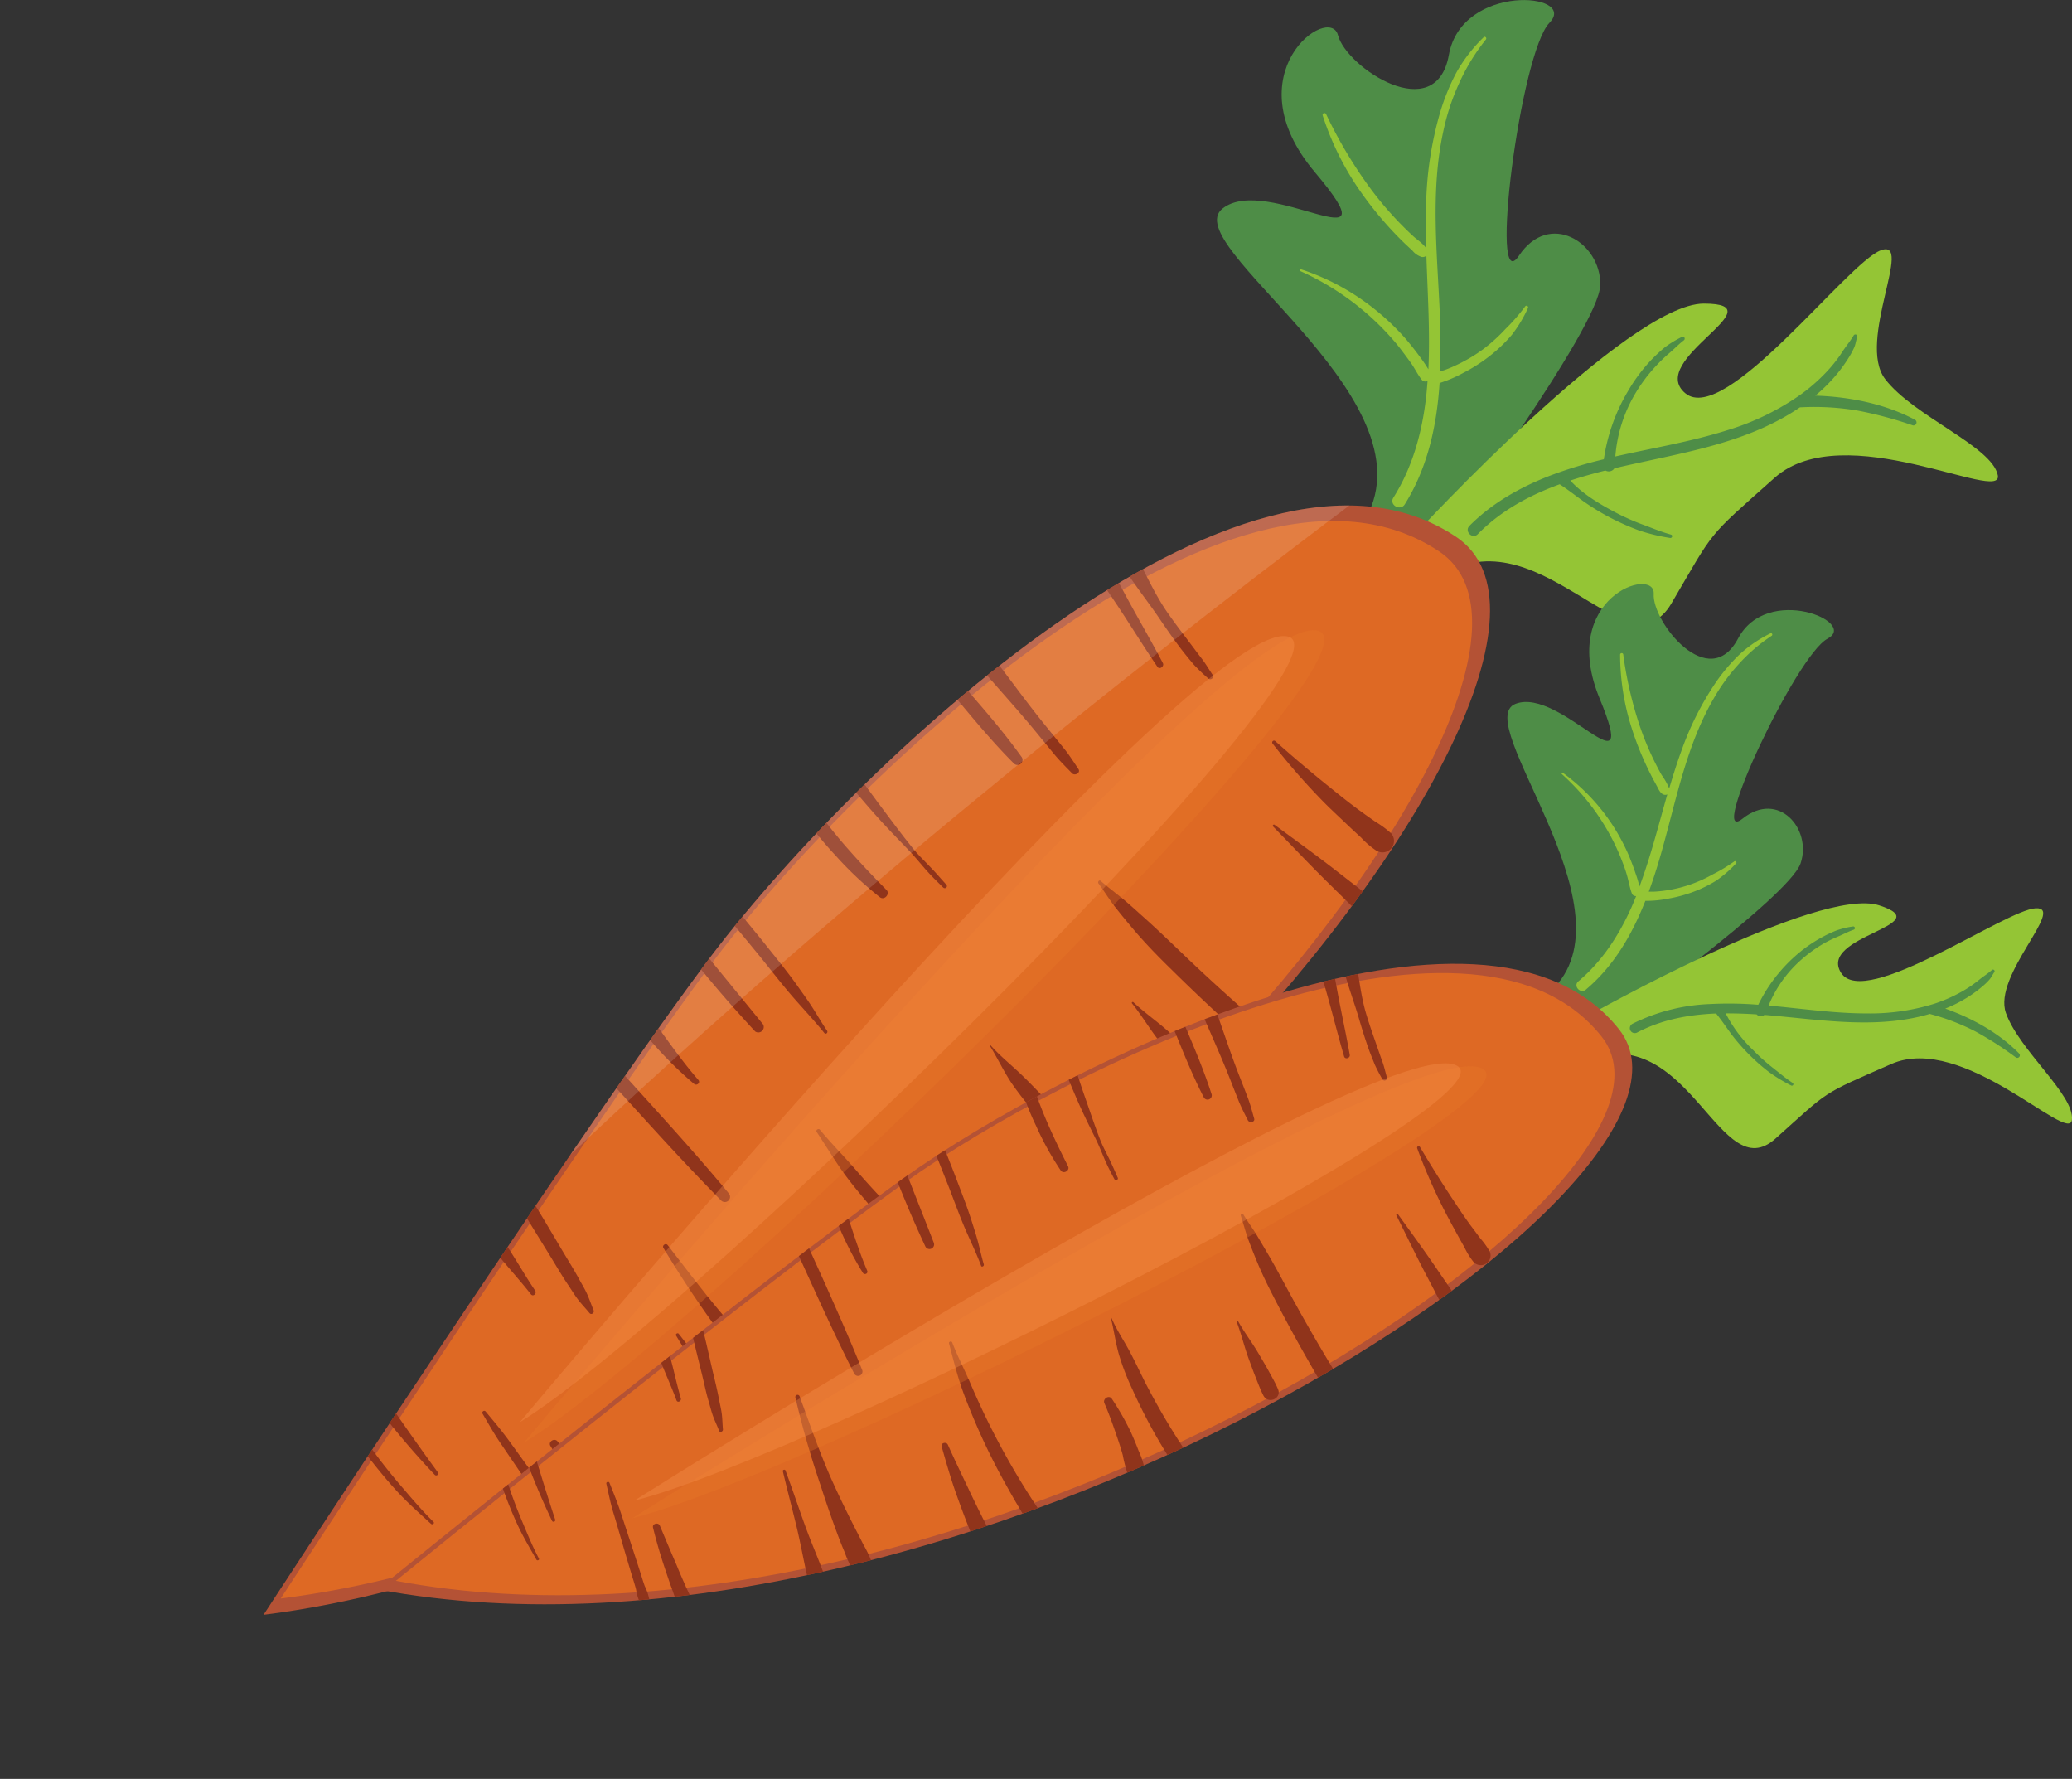 <svg xmlns="http://www.w3.org/2000/svg" xmlns:xlink="http://www.w3.org/1999/xlink" viewBox="0 0 497.64 427.15"><rect x="0" y="0" width="497.64" height="427.15" fill="#333333" stroke="none"/><defs><style>.cls-1{fill:none;}.cls-2{fill:#4e8d47;}.cls-3{fill:#94c535;}.cls-4{clip-path:url(#clip-path);}.cls-5{fill:#b45235;}.cls-6{fill:#de6924;}.cls-7{fill:#90341b;}.cls-8{fill:#fff;opacity:0.14;}.cls-9{fill:#e97927;}.cls-10,.cls-9{opacity:0.32;}.cls-10{fill:#fb9854;}.cls-11{clip-path:url(#clip-path-2);}</style><clipPath id="clip-path" transform="translate(63.29)"><path class="cls-1" d="M0,387.75S71.14,278.49,106,231.57,235.46,94.84,286.43,128.91C334,160.69,164.62,367,0,387.75Z"></path></clipPath><clipPath id="clip-path-2" transform="translate(63.29)"><path class="cls-1" d="M27.43,381.66S113.14,312,153.37,283.15s139.9-76.71,172.18-36C355.66,285.09,165.6,407.56,27.43,381.66Z"></path></clipPath></defs><g id="Layer_2" data-name="Layer 2"><g id="OBJECT"><path class="cls-2" d="M282.32,130.69S320.91,78.6,321.06,68.4s-12.26-17.9-19.54-7,.33-48.73,7.33-55.93-21.05-9.62-24.16,7.71-24.63,3-26.63-4.72-25.5,9.25-5.55,32.89-11.6.13-22.23,8.77S279,94.19,265.48,123Z" transform="translate(63.29)"></path><path class="cls-3" d="M276.72,128.14s51-55.26,69.21-55.24-14,13.57-4.45,21.53,38.83-31.26,46.94-34.32S382.59,82,389.46,91s25.68,16.13,27.07,23.12-36.92-14.21-53.59.6-14.19,12.13-24.82,30.21-32.62-23.19-56.76-5.74Z" transform="translate(63.29)"></path><g class="cls-4"><path class="cls-5" d="M0,387.75S71.14,278.49,106,231.57,235.46,94.84,286.43,128.91C334,160.69,164.62,367,0,387.75Z" transform="translate(63.29)"></path><path class="cls-6" d="M4.13,383.84S73.24,277.71,107.05,232.13,232.86,99.32,282.37,132.42C328.56,163.29,164,363.65,4.13,383.84Z" transform="translate(63.29)"></path><path class="cls-7" d="M270.85,200.13a22.85,22.85,0,0,0-3.71-2.75q-1.78-1.23-3.54-2.51c-2.4-1.74-4.72-3.58-7-5.43-4.62-3.69-9.16-7.52-13.57-11.46a.44.44,0,0,0-.66.59A160.59,160.59,0,0,0,254.05,192c2,2.07,4.12,4,6.21,6q1.64,1.56,3.32,3.09a20.9,20.9,0,0,0,3.65,3.14,2.8,2.8,0,0,0,3.61-.5A2.76,2.76,0,0,0,270.85,200.13Z" transform="translate(63.29)"></path><path class="cls-7" d="M268.49,217.5l-3.69-2.86-7.2-5.59c-4.85-3.77-9.85-7.35-14.77-11-.25-.19-.58.19-.36.41,4.3,4.39,8.51,8.87,12.89,13.19l6.49,6.39,3.33,3.29c1.26,1.23,2.5,2.86,4.46,2.38a2.33,2.33,0,0,0,1.81-2.05C271.68,219.62,269.89,218.58,268.49,217.5Z" transform="translate(63.29)"></path><path class="cls-7" d="M241.4,247.66q-10.32-8.78-20.11-18.13c-3.24-3.09-6.46-6.22-9.8-9.2-1.65-1.47-3.3-3-5-4.41s-3.66-2.87-5.43-4.4c-.37-.33-.78.26-.53.6,1.43,1.94,2.68,4,4.16,5.87s2.81,3.48,4.25,5.18c2.87,3.39,6,6.59,9.21,9.72q9.69,9.56,19.9,18.58a2.55,2.55,0,1,0,3.33-3.81Z" transform="translate(63.29)"></path><path class="cls-7" d="M225.6,255.59a56.07,56.07,0,0,0-4-4c-1.32-1.26-2.7-2.48-4.05-3.71-2.77-2.53-5.89-4.65-8.62-7.22-.21-.19-.52.07-.33.29,2.35,2.89,4.23,6.13,6.55,9.06,1.13,1.42,2.24,2.88,3.4,4.28a55.92,55.92,0,0,0,3.7,4.28C224.28,260.6,227.51,257.82,225.6,255.59Z" transform="translate(63.29)"></path><path class="cls-7" d="M204.68,279.27a200.29,200.29,0,0,1-15.33-13.78c-2.39-2.42-4.71-4.92-7.15-7.28s-5.36-4.67-7.69-7.34c-.06-.08-.21,0-.15.1,1.85,2.95,3.31,6.09,5.23,9a69.66,69.66,0,0,0,6.79,8.42,152.86,152.86,0,0,0,15.55,15,2.49,2.49,0,0,0,3.43-.68A2.52,2.52,0,0,0,204.68,279.27Z" transform="translate(63.29)"></path><path class="cls-7" d="M196.64,288.91a23.17,23.17,0,0,0-3.34-4.63q-1.74-2.16-3.61-4.22a73.2,73.2,0,0,0-8.1-7.44c-1.11-.91-2.53.81-1.61,1.84,2.35,2.67,4.48,5.5,6.6,8.35,1,1.34,1.95,2.7,2.86,4.09a39.9,39.9,0,0,0,3.07,4.8C194.44,293.87,197.78,291.48,196.64,288.91Z" transform="translate(63.29)"></path><path class="cls-7" d="M172.84,309.91a217,217,0,0,1-31-29.47c-2.7-3.09-5.6-6-8.2-9.17-.34-.41-1.09.07-.79.53,2,3,3.87,6.1,5.94,9.07s4.51,5.85,6.88,8.66a186.42,186.42,0,0,0,15.14,15.78c3.08,2.89,6.24,5.69,9.45,8.44a2.32,2.32,0,0,0,3.2-.64A2.35,2.35,0,0,0,172.84,309.91Z" transform="translate(63.29)"></path><path class="cls-7" d="M158.91,317.84c-.84-.85-1.69-1.7-2.53-2.56-1.73-1.77-3.44-3.55-5.13-5.36-3.32-3.55-6.69-7.06-9.93-10.69-.67-.75-2.11.13-1.51,1,2.71,4.08,5.44,8.15,8.42,12,1.46,1.91,3,3.79,4.45,5.67.8,1,1.6,2,2.41,3,1,1.19,1.93,2.16,3.6,1.9a2,2,0,0,0,1.55-1.35C160.62,319.89,160,318.92,158.91,317.84Z" transform="translate(63.29)"></path><path class="cls-7" d="M131.79,338.62a31.62,31.62,0,0,0-4.63-5.12c-1.55-1.58-3.11-3.14-4.67-4.71q-4.58-4.64-9-9.45c-5.88-6.47-11.07-13.5-16.44-20.38-.43-.56-1.38.08-1,.7a262.12,262.12,0,0,0,14.67,21.86c2.59,3.59,5.23,7.15,8,10.63,1.37,1.74,2.75,3.46,4.21,5.12s2.94,3.72,4.79,5C129.91,343.72,133.32,341.1,131.79,338.62Z" transform="translate(63.29)"></path><path class="cls-7" d="M120.26,346.4c-3.32-4.42-7-8.55-10.43-12.92s-6.67-8.85-10.1-13.2c-.27-.34-.86.05-.64.43,2.85,4.75,5.85,9.4,8.73,14.13s5.4,9.66,8.34,14.33a2.49,2.49,0,1,0,4.1-2.77Z" transform="translate(63.29)"></path><path class="cls-7" d="M74.32,367.2c-.47-1.31-1.68-2.42-2.53-3.51s-1.73-2.39-2.59-3.59q-2.58-3.6-5.19-7.18L59,346c-1.78-2.45-3.73-4.76-5.66-7.08-.32-.4-1,.05-.75.51,1.46,2.47,2.87,5,4.49,7.34l5.12,7.54q2.49,3.67,5,7.34c.86,1.25,1.77,2.48,2.57,3.77a13.84,13.84,0,0,0,2.58,3.6C73.51,370,74.72,368.33,74.32,367.2Z" transform="translate(63.29)"></path><path class="cls-7" d="M87,364.81c-1.31-1.68-2.88-3.21-4.29-4.82s-2.68-3-4-4.5c-2.73-3.12-5.43-6.28-8.13-9.42-.73-.85-2.29.12-1.67,1.13,2.21,3.58,4.56,7.05,7.05,10.44,1.22,1.69,2.46,3.37,3.75,5a61.52,61.52,0,0,0,4.11,5,2.19,2.19,0,0,0,2.54.49,1.64,1.64,0,0,0,.82-.72A2.21,2.21,0,0,0,87,364.81Z" transform="translate(63.29)"></path><path class="cls-7" d="M228,162.1c-.89-1.28-1.65-2.64-2.6-3.87s-1.86-2.46-2.79-3.69c-1.86-2.46-3.73-4.9-5.49-7.43-3.56-5.12-5.85-10.87-9-16.24-1.27-2.17-4.68-.52-3.53,1.78,2.81,5.66,7,10.58,10.54,15.8,1.7,2.51,3.44,5,5.28,7.43,1,1.28,2,2.52,3.06,3.75A46.29,46.29,0,0,0,227,163,.7.7,0,0,0,228,162.1Z" transform="translate(63.29)"></path><path class="cls-7" d="M216,159.22c-2.71-5.18-5.67-10.21-8.45-15.35-1.37-2.53-2.74-5.07-4.07-7.62-.65-1.25-1.27-2.51-1.95-3.73-.79-1.4-1.48-3-3-3.62a1.9,1.9,0,0,0-2.49,1.64c-.13,1.54.95,2.88,1.76,4.12s1.61,2.35,2.41,3.52q2.52,3.69,5,7.4c3.2,4.83,6.23,9.76,9.49,14.54C215.19,160.89,216.42,160,216,159.22Z" transform="translate(63.29)"></path><path class="cls-7" d="M195.72,184.66c-1.16-1.71-2.23-3.44-3.52-5l-4-4.94c-2.59-3.17-5.06-6.41-7.51-9.68s-4.92-6.52-7.39-9.78c-1.23-1.63-2.45-3.27-3.72-4.87l-2.05-2.58a12.87,12.87,0,0,0-2.42-2.3c-1.63-1.27-3.72.85-2.89,2.55a25.32,25.32,0,0,0,3.63,5c1.31,1.57,2.65,3.1,4,4.63q4.11,4.7,8.21,9.37c2.7,3.06,5.37,6.13,7.95,9.29q1.94,2.37,3.88,4.73c1.36,1.65,2.85,3.11,4.34,4.64C194.9,186.35,196.32,185.55,195.72,184.66Z" transform="translate(63.29)"></path><path class="cls-7" d="M182,181.67c-4.87-6.81-10.52-13.09-16-19.45-1.34-1.57-3.74.55-2.4,2.13,5.38,6.4,10.65,13,16.56,18.91A1.2,1.2,0,0,0,182,181.67Z" transform="translate(63.29)"></path><path class="cls-7" d="M164,212.44c-1.38-1.55-2.73-3.11-4.18-4.59s-2.72-2.73-3.93-4.23c-2.56-3.17-5-6.46-7.43-9.71s-4.77-6.44-7.07-9.72q-1.71-2.48-3.39-5c-1.11-1.63-2.11-3.83-3.69-5-1.2-.91-3.27.36-2.81,1.87.59,1.93,2.29,3.62,3.51,5.21s2.54,3.25,3.85,4.85q3.76,4.63,7.73,9.13c2.64,3,5.44,5.85,8.21,8.73,1.44,1.49,2.75,3.1,4.1,4.66s2.84,3,4.33,4.47C163.71,213.59,164.46,212.94,164,212.44Z" transform="translate(63.29)"></path><path class="cls-7" d="M149.62,213.69c-3.32-3.35-6.57-6.78-9.67-10.33q-2.26-2.58-4.38-5.3c-1.49-1.92-2.81-4-4.32-5.88-1.17-1.48-3.78.23-2.77,1.87a79.81,79.81,0,0,0,9,11.47,84.13,84.13,0,0,0,10.57,9.93C149.13,216.28,150.56,214.64,149.62,213.69Z" transform="translate(63.29)"></path><path class="cls-7" d="M135.35,247.49c-1.26-1.83-2.35-3.75-3.54-5.61s-2.34-3.41-3.53-5.1c-2.45-3.46-5.17-6.76-7.81-10.07s-5.4-6.56-8.06-9.87c-1.33-1.66-2.63-3.34-4-5s-2.5-3.71-4.34-4.56a1.7,1.7,0,0,0-2.22,1.93c.62,1.95,2.59,3.47,4,4.94s2.9,3.1,4.31,4.68c2.82,3.17,5.49,6.49,8.19,9.76s5.27,6.66,8,9.88,5.7,6.29,8.34,9.58C135.06,248.49,135.65,247.93,135.35,247.49Z" transform="translate(63.29)"></path><path class="cls-7" d="M120,246q-5.16-6.34-10.34-12.65-2.55-3.12-5.06-6.26L102.2,224a13.11,13.11,0,0,0-2.89-3.14,1.42,1.42,0,0,0-1.45-.09,2.11,2.11,0,0,0-.31.21,1.5,1.5,0,0,0-.33,1.72,12.53,12.53,0,0,0,2.31,3.35c.82,1,1.64,2,2.47,3,1.75,2.13,3.51,4.26,5.28,6.37q5.25,6.27,10.8,12.25A1.31,1.31,0,0,0,120,246Z" transform="translate(63.29)"></path><path class="cls-7" d="M104.44,259.32c-3.55-4.07-6.66-8.48-9.84-12.85-1.53-2.11-3-4.25-4.42-6.45-1.49-2.35-2.83-4.78-4.47-7a1.67,1.67,0,0,0-1.63-.55,2.2,2.2,0,0,0-.81.4,1.77,1.77,0,0,0-.4,2.07,42.36,42.36,0,0,0,4.16,7q2.32,3.42,4.88,6.68a92.47,92.47,0,0,0,11.51,11.65C104.06,260.79,105,260,104.44,259.32Z" transform="translate(63.29)"></path><path class="cls-7" d="M111.79,286.6c-5.73-6.91-11.69-13.59-17.71-20.25l-8.87-9.8c-1.48-1.63-2.91-3.32-4.44-4.89-1.37-1.41-3-3.63-5.07-3.84a.81.81,0,0,0-.87.76c0,2.06,1.89,3.74,3.14,5.24,1.46,1.75,3.06,3.39,4.59,5.07l8.9,9.78c6.05,6.64,12.13,13.22,18.45,19.6A1.26,1.26,0,0,0,111.79,286.6Z" transform="translate(63.29)"></path><path class="cls-7" d="M79.28,314.61c-.55-1.29-1-2.65-1.58-3.93s-1.26-2.35-1.89-3.52c-1.35-2.48-2.86-4.87-4.3-7.3s-2.8-4.72-4.21-7.08c-.69-1.14-1.39-2.28-2.09-3.42a20.64,20.64,0,0,0-2.44-3.66,1.46,1.46,0,0,0-1.39-.47,1.36,1.36,0,0,0-.69.34,1.48,1.48,0,0,0-.46,1.39,19.15,19.15,0,0,0,1.92,3.67c.73,1.22,1.44,2.43,2.18,3.64l4.45,7.22c1.44,2.34,2.82,4.73,4.35,7,.77,1.14,1.49,2.33,2.31,3.43s1.91,2.23,2.84,3.36C78.74,315.85,79.54,315.23,79.28,314.61Z" transform="translate(63.29)"></path><path class="cls-7" d="M65.23,309.88c-2.49-3.66-4.63-7.55-7.13-11.22-1.22-1.79-2.43-3.58-3.69-5.34-.6-.85-1.21-1.7-1.81-2.56s-1.2-2-2.52-2a1.41,1.41,0,0,0-1.41.93c-.33,1.32.3,2,1.06,3,.63.83,1.25,1.67,1.87,2.5,1.33,1.79,2.7,3.55,4.07,5.31,2.74,3.52,5.8,6.76,8.53,10.26C64.76,311.49,65.71,310.58,65.23,309.88Z" transform="translate(63.29)"></path><path class="cls-7" d="M41.83,353.48c-4.06-5.54-8-11.19-11.91-16.83q-2.93-4.2-5.77-8.44c-.91-1.36-1.79-2.75-2.71-4.11-.76-1.1-1.81-3.23-3.34-3.24a.93.93,0,0,0-.9.6c-.61,1.34.83,3.13,1.51,4.22.91,1.45,1.91,2.85,2.88,4.27q2.93,4.28,6.07,8.4a198.07,198.07,0,0,0,13.45,15.77A.48.48,0,0,0,41.83,353.48Z" transform="translate(63.29)"></path><path class="cls-7" d="M40.81,365.41c-2.7-2.63-5.1-5.49-7.55-8.34s-4.63-5.57-6.77-8.48a103.1,103.1,0,0,1-6-9.24c-.9-1.57-1.76-3.15-2.62-4.74a32.94,32.94,0,0,0-2.76-5.06,1.32,1.32,0,0,0-2.27,1.13,22.84,22.84,0,0,0,2.65,5.12c.91,1.57,1.88,3.1,2.88,4.61,2,3.1,4.24,6.09,6.47,9s4.66,5.88,7.2,8.65,5.38,5.27,8.15,7.81C40.59,366.25,41.17,365.76,40.81,365.41Z" transform="translate(63.29)"></path><path class="cls-8" d="M286.11,102.66S38.69,280.55-36.06,403.05-8.9,141.5.15,136.88,192.47,5.87,222.37,7.12,286.11,102.66,286.11,102.66Z" transform="translate(63.29)"></path></g><path class="cls-9" d="M62.53,346.44s162.1-193.71,189.33-195.11S106.63,319.18,62.53,346.44Z" transform="translate(63.29)"></path><path class="cls-10" d="M61.55,341.51S218.38,154.1,244.73,152.74,104.22,315.14,61.55,341.51Z" transform="translate(63.29)"></path><path class="cls-3" d="M303,73.6a45.28,45.28,0,0,1-4.7,5.38A40.73,40.73,0,0,1,293,83.8,38.79,38.79,0,0,1,287,87.42c-1.06.52-2.13,1-3.23,1.39-.4.14-.81.27-1.22.39.17-4.37.11-8.75,0-13.07-.59-14.85-2.4-30,.83-44.72A54.07,54.07,0,0,1,287.15,20,48.54,48.54,0,0,1,293.57,9.5c.32-.37-.19-.9-.54-.54a37.37,37.37,0,0,0-6.45,8.31,51.63,51.63,0,0,0-4,9.76,85.22,85.22,0,0,0-3.34,21.52c-.14,3.69-.11,7.38,0,11.07-.74-1.16-2.27-2.1-3.21-3-1.22-1.12-2.4-2.29-3.54-3.48a81.61,81.61,0,0,1-6.73-8,109.1,109.1,0,0,1-10.56-17.74.44.44,0,0,0-.81.34,68.53,68.53,0,0,0,9.44,18.77,86.8,86.8,0,0,0,6.56,8.14c1.21,1.33,2.46,2.61,3.75,3.86l1.82,1.7a4.57,4.57,0,0,0,2.22,1.5,1.37,1.37,0,0,0,1.11-.32c.29,9.1.91,18.2.48,27.29a34.91,34.91,0,0,0-2.15-3.15q-1.55-2.11-3.24-4.1A57.76,57.76,0,0,0,267,74.36a56.19,56.19,0,0,0-17.8-9.69c-.25-.08-.42.32-.18.43A64.23,64.23,0,0,1,272.47,83c1,1.28,2,2.62,3,4s1.7,2.93,2.74,4.23a1.14,1.14,0,0,0,1.36.26c-.09,1.14-.18,2.28-.3,3.43-.94,8.64-3.24,17.18-7.91,24.58-1.09,1.73,1.66,3.32,2.74,1.6,5.52-8.85,7.69-18.9,8.36-29.13a31,31,0,0,0,5.65-2.41,39.41,39.41,0,0,0,6.29-4,36,36,0,0,0,5.4-5.14A32.37,32.37,0,0,0,303.67,74,.37.37,0,0,0,303,73.6Z" transform="translate(63.29)"></path><path class="cls-2" d="M396.56,100.75c-7.19-3.81-15.68-5.49-23.87-5.75a38.85,38.85,0,0,0,5.11-5.07,36.25,36.25,0,0,0,3-4.17,18.43,18.43,0,0,0,1.24-2.32c.35-.81.45-1.71.72-2.56a.46.46,0,0,0-.84-.35c-.75,1.28-1.75,2.47-2.58,3.73a34.93,34.93,0,0,1-3,4,42.8,42.8,0,0,1-7.05,6.4,61,61,0,0,1-17.5,8.57c-8.86,2.83-18.06,4.32-27.12,6.38a34.86,34.86,0,0,1,4.55-14.7,38.27,38.27,0,0,1,5.31-7.14,37.74,37.74,0,0,1,3-2.89c1.21-1,2.32-2.2,3.59-3.16.47-.36.07-1.11-.47-.81a25.22,25.22,0,0,0-4.08,2.48,39.28,39.28,0,0,0-3.34,3.11A40.32,40.32,0,0,0,327.66,94a44.44,44.44,0,0,0-5.75,16.28,103.9,103.9,0,0,0-13.09,4c-7.11,2.77-13.82,6.57-19.2,12-1.27,1.29.72,3.29,2,2,5.54-5.65,12.39-9.33,19.7-12l.14.11c2.05,1.33,3.94,2.87,5.94,4.26a57.64,57.64,0,0,0,6.49,3.88,61.31,61.31,0,0,0,6.55,2.87,45.59,45.59,0,0,0,7.36,1.77c.53.1.76-.67.22-.81-2.29-.62-4.52-1.57-6.75-2.39a55.14,55.14,0,0,1-6.71-3c-3.78-2-7.77-4.38-10.7-7.58,2.78-.92,5.6-1.7,8.43-2.41a1.61,1.61,0,0,0,2.16-.53c1.68-.4,3.35-.77,5-1.13,13.63-3,27.86-5.5,39.57-13.52l.27,0a62.31,62.31,0,0,1,13.64.8,96.89,96.89,0,0,1,13.07,3.5A.73.73,0,0,0,396.56,100.75Z" transform="translate(63.29)"></path><path class="cls-2" d="M321.78,247.5s44.62-32,47.39-40.2-5.26-17.62-13.95-10.72,12.9-39.22,20.41-43.21-14.49-13.22-21.48-.05-20.65-3.93-20.26-10.71-23,.85-13,25.09-9.39-2.91-20.2,1.31,27.9,48.2,9.49,67.94Z" transform="translate(63.29)"></path><path class="cls-3" d="M317.92,244s55.49-31.34,70.13-26.61-14.81,7.31-9.16,16.21,39.42-15.15,46.75-15.51-10.37,16.13-7.16,25.15S435,262.9,434.33,268.9s-26.1-21-43.39-13.41-14.58,6.11-27.84,17.94-20.3-27.16-44.29-19.35Z" transform="translate(63.29)"></path><g class="cls-11"><path class="cls-5" d="M27.43,381.66S113.14,312,153.37,283.15s139.9-76.71,172.18-36C355.66,285.09,165.6,407.56,27.43,381.66Z" transform="translate(63.29)"></path><path class="cls-6" d="M31.78,379.59S115,311.89,154.11,283.9s135.9-74.52,167.26-35C350.62,285.78,166,404.74,31.78,379.59Z" transform="translate(63.29)"></path><path class="cls-7" d="M294.52,300.54a19.22,19.22,0,0,0-2.28-3.18c-.75-1-1.48-2-2.2-2.94-1.49-2-2.88-4.12-4.27-6.21-2.77-4.17-5.44-8.44-8-12.76a.37.37,0,0,0-.68.3,137,137,0,0,0,6,13.87c1.09,2.19,2.27,4.33,3.44,6.48.62,1.13,1.24,2.25,1.88,3.36a18.12,18.12,0,0,0,2.13,3.48,2.38,2.38,0,0,0,3,.54A2.34,2.34,0,0,0,294.52,300.54Z" transform="translate(63.29)"></path><path class="cls-7" d="M288.12,313.94l-2.23-3.27c-1.46-2.12-2.91-4.25-4.36-6.37-2.94-4.3-6-8.48-9.06-12.73a.24.24,0,0,0-.4.24c2.34,4.66,4.57,9.36,7,14q1.8,3.42,3.58,6.84c.61,1.17,1.22,2.34,1.84,3.51.69,1.32,1.27,3,3,3.08a2,2,0,0,0,2-1.18C290.14,316.47,289,315.17,288.12,313.94Z" transform="translate(63.29)"></path><path class="cls-7" d="M258.44,331.24q-6-9.75-11.52-19.83c-1.81-3.33-3.59-6.7-5.51-10-.95-1.62-1.9-3.24-2.87-4.85s-2.22-3.27-3.24-5c-.22-.36-.7,0-.59.35.65,1.93,1.13,3.9,1.84,5.81s1.36,3.53,2.08,5.28c1.44,3.48,3.17,6.89,4.91,10.22q5.34,10.23,11.24,20.15a2.15,2.15,0,1,0,3.66-2.21Z" transform="translate(63.29)"></path><path class="cls-7" d="M243.65,333.55c-.61-1.46-1.45-2.88-2.2-4.27s-1.54-2.69-2.31-4c-1.58-2.76-3.55-5.28-5.09-8.06a.19.19,0,0,0-.34.15c1.15,2.95,1.83,6,2.94,9,.54,1.45,1.06,2.91,1.63,4.34s1.15,3,1.88,4.41C241.28,337.24,244.62,335.84,243.65,333.55Z" transform="translate(63.29)"></path><path class="cls-7" d="M220.64,347.22a169.55,169.55,0,0,1-8.8-15.09c-1.29-2.57-2.51-5.19-3.87-7.73s-3.12-5.15-4.3-7.91c0-.08-.17,0-.15,0,.72,2.86,1.09,5.77,1.89,8.62a59.4,59.4,0,0,0,3.29,8.55,128.71,128.71,0,0,0,8.66,16.12,2.09,2.09,0,0,0,2.94.34A2.13,2.13,0,0,0,220.64,347.22Z" transform="translate(63.29)"></path><path class="cls-7" d="M211.65,352.91a19.25,19.25,0,0,0-1.49-4.59q-.84-2.2-1.81-4.35a63.52,63.52,0,0,0-4.61-8.1c-.66-1-2.25,0-1.78,1.07,1.21,2.76,2.19,5.6,3.16,8.45.46,1.33.88,2.67,1.25,4a33.39,33.39,0,0,0,1.23,4.67A2.14,2.14,0,0,0,211.65,352.91Z" transform="translate(63.29)"></path><path class="cls-7" d="M187,363.68a183.82,183.82,0,0,1-17.35-31.8c-1.38-3.19-3-6.29-4.24-9.52-.16-.42-.89-.23-.77.22.79,3,1.53,5.93,2.44,8.86s2.11,5.89,3.3,8.77a156.87,156.87,0,0,0,8.12,16.64c1.74,3.13,3.56,6.22,5.43,9.26a2,2,0,0,0,2.75.32A2,2,0,0,0,187,363.68Z" transform="translate(63.29)"></path><path class="cls-7" d="M173.73,366.46c-.47-.9-.93-1.81-1.38-2.72q-1.41-2.81-2.75-5.65c-1.76-3.72-3.56-7.43-5.24-11.19-.34-.78-1.74-.45-1.49.43,1.13,4,2.28,8,3.68,11.9.69,1.91,1.39,3.82,2.12,5.71.39,1,.78,2,1.18,3,.48,1.22,1,2.24,2.41,2.46a1.7,1.7,0,0,0,1.6-.68A3,3,0,0,0,173.73,366.46Z" transform="translate(63.29)"></path><path class="cls-7" d="M146.47,376.2a27.15,27.15,0,0,0-2.41-5.33c-.84-1.68-1.7-3.34-2.54-5q-2.51-4.92-4.79-9.95c-3.06-6.74-5.43-13.75-8-20.7a.53.53,0,0,0-1,.3,219.12,219.12,0,0,0,6.16,21.43q1.72,5.37,3.67,10.65c.64,1.75,1.32,3.49,2.06,5.22a23.64,23.64,0,0,0,2.58,5.24C143.63,379.83,147.06,378.6,146.47,376.2Z" transform="translate(63.29)"></path><path class="cls-7" d="M135.14,379.48c-1.53-4.42-3.46-8.71-5.06-13.12s-3.08-8.87-4.72-13.27c-.13-.34-.71-.18-.63.18,1.07,4.58,2.29,9.1,3.38,13.67s1.85,9.19,3,13.72a2.11,2.11,0,1,0,4-1.18Z" transform="translate(63.29)"></path><path class="cls-7" d="M92.7,384.35a12.22,12.22,0,0,0-1.13-3.48c-.43-1.17-.77-2.38-1.16-3.57-.76-2.38-1.54-4.76-2.32-7.14l-2.28-6.94c-.8-2.43-1.77-4.79-2.72-7.17-.16-.4-.85-.22-.75.22.54,2.37,1,4.75,1.72,7.08s1.46,4.94,2.18,7.41,1.42,4.82,2.14,7.22c.37,1.23.79,2.46,1.1,3.71a11.3,11.3,0,0,0,1.14,3.57C91.34,386.37,92.73,385.37,92.7,384.35Z" transform="translate(63.29)"></path><path class="cls-7" d="M103.53,385.71c-.62-1.7-1.49-3.34-2.22-5s-1.38-3.11-2-4.67c-1.4-3.23-2.76-6.47-4.12-9.71-.37-.87-1.88-.49-1.64.48.85,3.46,1.85,6.87,3,10.25.56,1.68,1.12,3.36,1.74,5a54.41,54.41,0,0,0,2,5.09,1.87,1.87,0,0,0,1.92,1,1.43,1.43,0,0,0,.85-.37A1.87,1.87,0,0,0,103.53,385.71Z" transform="translate(63.29)"></path><path class="cls-7" d="M269.83,258.76c-.38-1.26-.64-2.56-1.09-3.79s-.87-2.47-1.3-3.7c-.86-2.47-1.73-4.92-2.49-7.42-1.55-5-1.91-10.28-3-15.42-.46-2.08-3.64-1.64-3.31.51.81,5.3,2.91,10.36,4.41,15.48.72,2.47,1.48,4.94,2.34,7.36.45,1.29,1,2.56,1.49,3.82a39.32,39.32,0,0,0,1.9,3.64A.6.6,0,0,0,269.83,258.76Z" transform="translate(63.29)"></path><path class="cls-7" d="M260.89,253.32c-.85-4.87-1.93-9.7-2.84-14.57q-.68-3.6-1.31-7.2c-.2-1.17-.37-2.35-.61-3.51-.27-1.33-.42-2.77-1.48-3.7a1.61,1.61,0,0,0-2.44.68c-.5,1.21,0,2.56.36,3.77s.68,2.32,1,3.47c.71,2.41,1.4,4.84,2.08,7.26,1.33,4.72,2.5,9.48,3.89,14.19C259.8,254.46,261,254.08,260.89,253.32Z" transform="translate(63.29)"></path><path class="cls-7" d="M237.93,268.59c-.49-1.68-.9-3.35-1.53-5s-1.28-3.35-1.94-5c-1.26-3.22-2.41-6.48-3.54-9.75s-2.28-6.54-3.43-9.81c-.57-1.63-1.13-3.27-1.74-4.89l-1-2.61a11.33,11.33,0,0,0-1.35-2.49c-1-1.44-3.23-.28-3,1.31a21.67,21.67,0,0,0,1.63,5c.65,1.6,1.34,3.18,2,4.77,1.4,3.23,2.79,6.46,4.2,9.69s2.74,6.33,4,9.55c.63,1.61,1.26,3.21,1.9,4.82s1.49,3.25,2.3,4.86C236.84,269.74,238.19,269.46,237.93,268.59Z" transform="translate(63.29)"></path><path class="cls-7" d="M227.66,262.62c-2.17-6.75-5.1-13.28-7.83-19.82a1.37,1.37,0,0,0-2.5,1.1c2.69,6.55,5.23,13.24,8.47,19.54A1,1,0,0,0,227.66,262.62Z" transform="translate(63.29)"></path><path class="cls-7" d="M205.16,282.78c-.71-1.61-1.4-3.22-2.18-4.79s-1.49-2.91-2.08-4.43c-1.25-3.22-2.34-6.5-3.48-9.76s-2.18-6.43-3.17-9.67c-.5-1.63-1-3.25-1.46-4.88s-.71-3.64-1.67-5a1.56,1.56,0,0,0-2.75.79c0,1.7.9,3.51,1.48,5.1s1.21,3.28,1.85,4.91q1.83,4.72,3.86,9.37c1.36,3.11,2.87,6.13,4.37,9.17.77,1.58,1.41,3.21,2.1,4.82s1.5,3.17,2.33,4.73C204.62,283.62,205.39,283.3,205.16,282.78Z" transform="translate(63.29)"></path><path class="cls-7" d="M193.23,280.05c-1.81-3.56-3.55-7.17-5.13-10.83q-1.15-2.69-2.15-5.41c-.71-1.94-1.24-3.94-2-5.87-.56-1.5-3.11-.8-2.73.79a67.28,67.28,0,0,0,4.32,11.59,71.4,71.4,0,0,0,5.95,10.76C192.16,282,193.74,281.06,193.23,280.05Z" transform="translate(63.29)"></path><path class="cls-7" d="M173,303.61c-.54-1.79-.92-3.63-1.41-5.44s-1-3.36-1.52-5c-1.08-3.43-2.42-6.79-3.69-10.15s-2.66-6.69-3.94-10.05c-.65-1.68-1.26-3.38-1.9-5.06s-1.05-3.64-2.31-4.81a1.45,1.45,0,0,0-2.3,1c0,1.73,1.19,3.46,1.91,5s1.54,3.25,2.27,4.89c1.45,3.29,2.74,6.66,4.07,10s2.53,6.74,3.91,10.06,3,6.54,4.25,9.88C172.47,304.35,173.09,304.05,173,303.61Z" transform="translate(63.29)"></path><path class="cls-7" d="M161,298.45c-1.67-4.3-3.37-8.59-5.06-12.88q-1.25-3.18-2.46-6.36l-1.17-3.1a11,11,0,0,0-1.52-3.28,1.19,1.19,0,0,0-1.15-.45,1.71,1.71,0,0,0-.3.09,1.26,1.26,0,0,0-.71,1.3,10.8,10.8,0,0,0,1,3.31c.4,1,.8,2.05,1.21,3.08q1.27,3.27,2.6,6.51,2.61,6.42,5.54,12.68A1.11,1.11,0,0,0,161,298.45Z" transform="translate(63.29)"></path><path class="cls-7" d="M145,305.14c-1.81-4.2-3.18-8.56-4.61-12.91-.69-2.1-1.33-4.21-1.89-6.35s-1-4.59-1.79-6.82a1.38,1.38,0,0,0-1.17-.86,1.66,1.66,0,0,0-.76.11,1.49,1.49,0,0,0-.85,1.57,36.13,36.13,0,0,0,1.54,6.7q1,3.36,2.21,6.65a77.69,77.69,0,0,0,6.26,12.38C144.27,306.23,145.27,305.85,145,305.14Z" transform="translate(63.29)"></path><path class="cls-7" d="M143.82,329.06c-2.83-7.06-5.91-14-9-20.93l-4.62-10.2c-.77-1.7-1.48-3.43-2.31-5.1-.74-1.49-1.49-3.7-3.1-4.41a.69.69,0,0,0-.89.38c-.53,1.67.56,3.52,1.18,5.05.72,1.79,1.59,3.53,2.38,5.28l4.65,10.19c3.15,6.93,6.35,13.81,9.8,20.59A1.06,1.06,0,0,0,143.82,329.06Z" transform="translate(63.29)"></path><path class="cls-7" d="M110.34,343.22c-.11-1.18-.12-2.4-.26-3.58s-.41-2.22-.62-3.33c-.44-2.34-1-4.67-1.57-7l-1.56-6.8c-.26-1.1-.53-2.2-.8-3.3a17.56,17.56,0,0,0-1-3.59,1.22,1.22,0,0,0-1-.73,1.18,1.18,0,0,0-.64.09,1.28,1.28,0,0,0-.74,1,16.3,16.3,0,0,0,.61,3.46c.26,1.17.53,2.34.81,3.5.56,2.33,1.14,4.65,1.72,7s1,4.55,1.69,6.78c.32,1.12.6,2.26,1,3.36s1,2.3,1.42,3.45C109.58,344.08,110.39,343.79,110.34,343.22Z" transform="translate(63.29)"></path><path class="cls-7" d="M100.23,335.76c-1.06-3.6-1.78-7.29-2.84-10.89-.53-1.76-1-3.52-1.59-5.27L95,317.07c-.3-1-.45-1.89-1.5-2.29a1.16,1.16,0,0,0-1.37.38c-.62,1-.29,1.72.06,2.74.29.83.57,1.67.86,2.5.61,1.79,1.26,3.56,1.91,5.34,1.29,3.54,2.92,6.95,4.22,10.49C99.43,336.94,100.43,336.46,100.23,335.76Z" transform="translate(63.29)"></path><path class="cls-7" d="M70.05,364.87c-1.84-5.52-3.54-11.1-5.24-16.67-.85-2.76-1.67-5.52-2.46-8.3-.39-1.33-.73-2.68-1.13-4-.33-1.09-.62-3.08-1.85-3.48a.79.79,0,0,0-.88.24c-.84.93-.15,2.74.12,3.8.36,1.41.8,2.8,1.21,4.19q1.26,4.22,2.72,8.35a170,170,0,0,0,6.77,16.21A.41.41,0,0,0,70.05,364.87Z" transform="translate(63.29)"></path><path class="cls-7" d="M66.14,374.22c-1.5-2.82-2.69-5.75-3.93-8.68s-2.29-5.69-3.26-8.6a84.48,84.48,0,0,1-2.41-9c-.32-1.5-.61-3-.89-4.5a28.45,28.45,0,0,0-.91-4.8,1.12,1.12,0,0,0-2.12.32,19,19,0,0,0,.8,4.82c.33,1.5.72,3,1.13,4.47.84,3,1.84,6,2.88,9s2.23,5.95,3.56,8.84,3,5.65,4.55,8.41C65.74,374.85,66.34,374.6,66.14,374.22Z" transform="translate(63.29)"></path></g><path class="cls-9" d="M88.57,364.55s181-114.22,203.28-108.3S131.21,354,88.57,364.55Z" transform="translate(63.29)"></path><path class="cls-10" d="M89.06,360.33S264.14,249.81,285.73,255.54,130.31,350.11,89.06,360.33Z" transform="translate(63.29)"></path><path class="cls-3" d="M353.27,206.82a38.27,38.27,0,0,1-5.18,3.12,33.41,33.41,0,0,1-5.56,2.5,32.43,32.43,0,0,1-5.74,1.38,29.36,29.36,0,0,1-3,.29h-1.09c1.28-3.48,2.37-7,3.35-10.56,3.38-12.13,5.85-24.84,12.26-35.85a45.88,45.88,0,0,1,6-8.24,41.59,41.59,0,0,1,7.9-6.79c.35-.22.08-.78-.3-.58a32,32,0,0,0-7.35,5,43.8,43.8,0,0,0-5.79,6.82,72.15,72.15,0,0,0-8.27,16.49c-1.07,2.94-2,5.92-2.89,8.92a15.72,15.72,0,0,0-1.82-3.23c-.69-1.22-1.34-2.47-1.95-3.73a69.31,69.31,0,0,1-3.35-8.19,92.24,92.24,0,0,1-3.92-17.05.38.38,0,0,0-.75.06,58,58,0,0,0,2.76,17.59,72,72,0,0,0,3.18,8.27q.94,2.07,2,4.08c.34.62.68,1.23,1,1.84s.69,1.45,1.4,1.79a1.2,1.2,0,0,0,1,0c-2.13,7.41-4,14.91-6.69,22.13a28.47,28.47,0,0,0-.92-3.1c-.46-1.4-1-2.79-1.55-4.15a48.87,48.87,0,0,0-4.07-7.62,47.83,47.83,0,0,0-11.85-12.43c-.17-.13-.42.15-.25.3A54.65,54.65,0,0,1,322.55,199a53.2,53.2,0,0,1,3.63,7.48c.52,1.31,1,2.64,1.37,4s.61,2.8,1.12,4.12a1,1,0,0,0,1,.56c-.36.9-.73,1.8-1.12,2.69-3,6.73-7.07,13-12.75,17.78-1.33,1.11.47,3.11,1.79,2,6.75-5.69,11.1-13.24,14.29-21.32a26.1,26.1,0,0,0,5.19-.48,33.31,33.31,0,0,0,6.11-1.6,30.68,30.68,0,0,0,5.68-2.75,27.77,27.77,0,0,0,4.82-4.18A.32.32,0,0,0,353.27,206.82Z" transform="translate(63.29)"></path><path class="cls-2" d="M421.68,253c-4.82-4.94-11.23-8.49-17.77-10.82a32.7,32.7,0,0,0,5.44-2.76,29.68,29.68,0,0,0,3.51-2.59,14.74,14.74,0,0,0,1.61-1.55c.49-.56.8-1.26,1.24-1.88a.39.39,0,0,0-.58-.5c-.94.85-2.06,1.54-3.05,2.34a28.56,28.56,0,0,1-3.45,2.43,36.54,36.54,0,0,1-7.34,3.34A51.69,51.69,0,0,1,385,243.34c-7.87,0-15.69-1.19-23.52-1.88a29.42,29.42,0,0,1,7.48-10.68A33.06,33.06,0,0,1,375,226.4a32.41,32.41,0,0,1,3.2-1.54c1.25-.52,2.44-1.18,3.72-1.62a.4.4,0,0,0-.17-.78,21.15,21.15,0,0,0-3.94.95,31.74,31.74,0,0,0-3.5,1.64,34.39,34.39,0,0,0-6.49,4.57A37.83,37.83,0,0,0,359,241.26a88,88,0,0,0-11.6-.17,45.55,45.55,0,0,0-18.6,4.73,1.19,1.19,0,0,0,1.09,2.12c5.93-3.13,12.42-4.32,19-4.58l.09.13c1.3,1.6,2.43,3.33,3.68,5a48.24,48.24,0,0,0,8.78,8.82,36.86,36.86,0,0,0,5.47,3.34.36.36,0,0,0,.39-.6c-1.69-1.09-3.24-2.43-4.83-3.67a46.76,46.76,0,0,1-4.63-4.16,33,33,0,0,1-6.67-8.89c2.48,0,5,.08,7.43.24a1.37,1.37,0,0,0,1.88.13c1.45.12,2.9.25,4.33.39,11.76,1.15,23.89,2.78,35.42-.64a1,1,0,0,0,.21.08,53.33,53.33,0,0,1,10.79,4.18,82,82,0,0,1,9.64,6.21A.62.62,0,0,0,421.68,253Z" transform="translate(63.29)"></path></g></g></svg>
